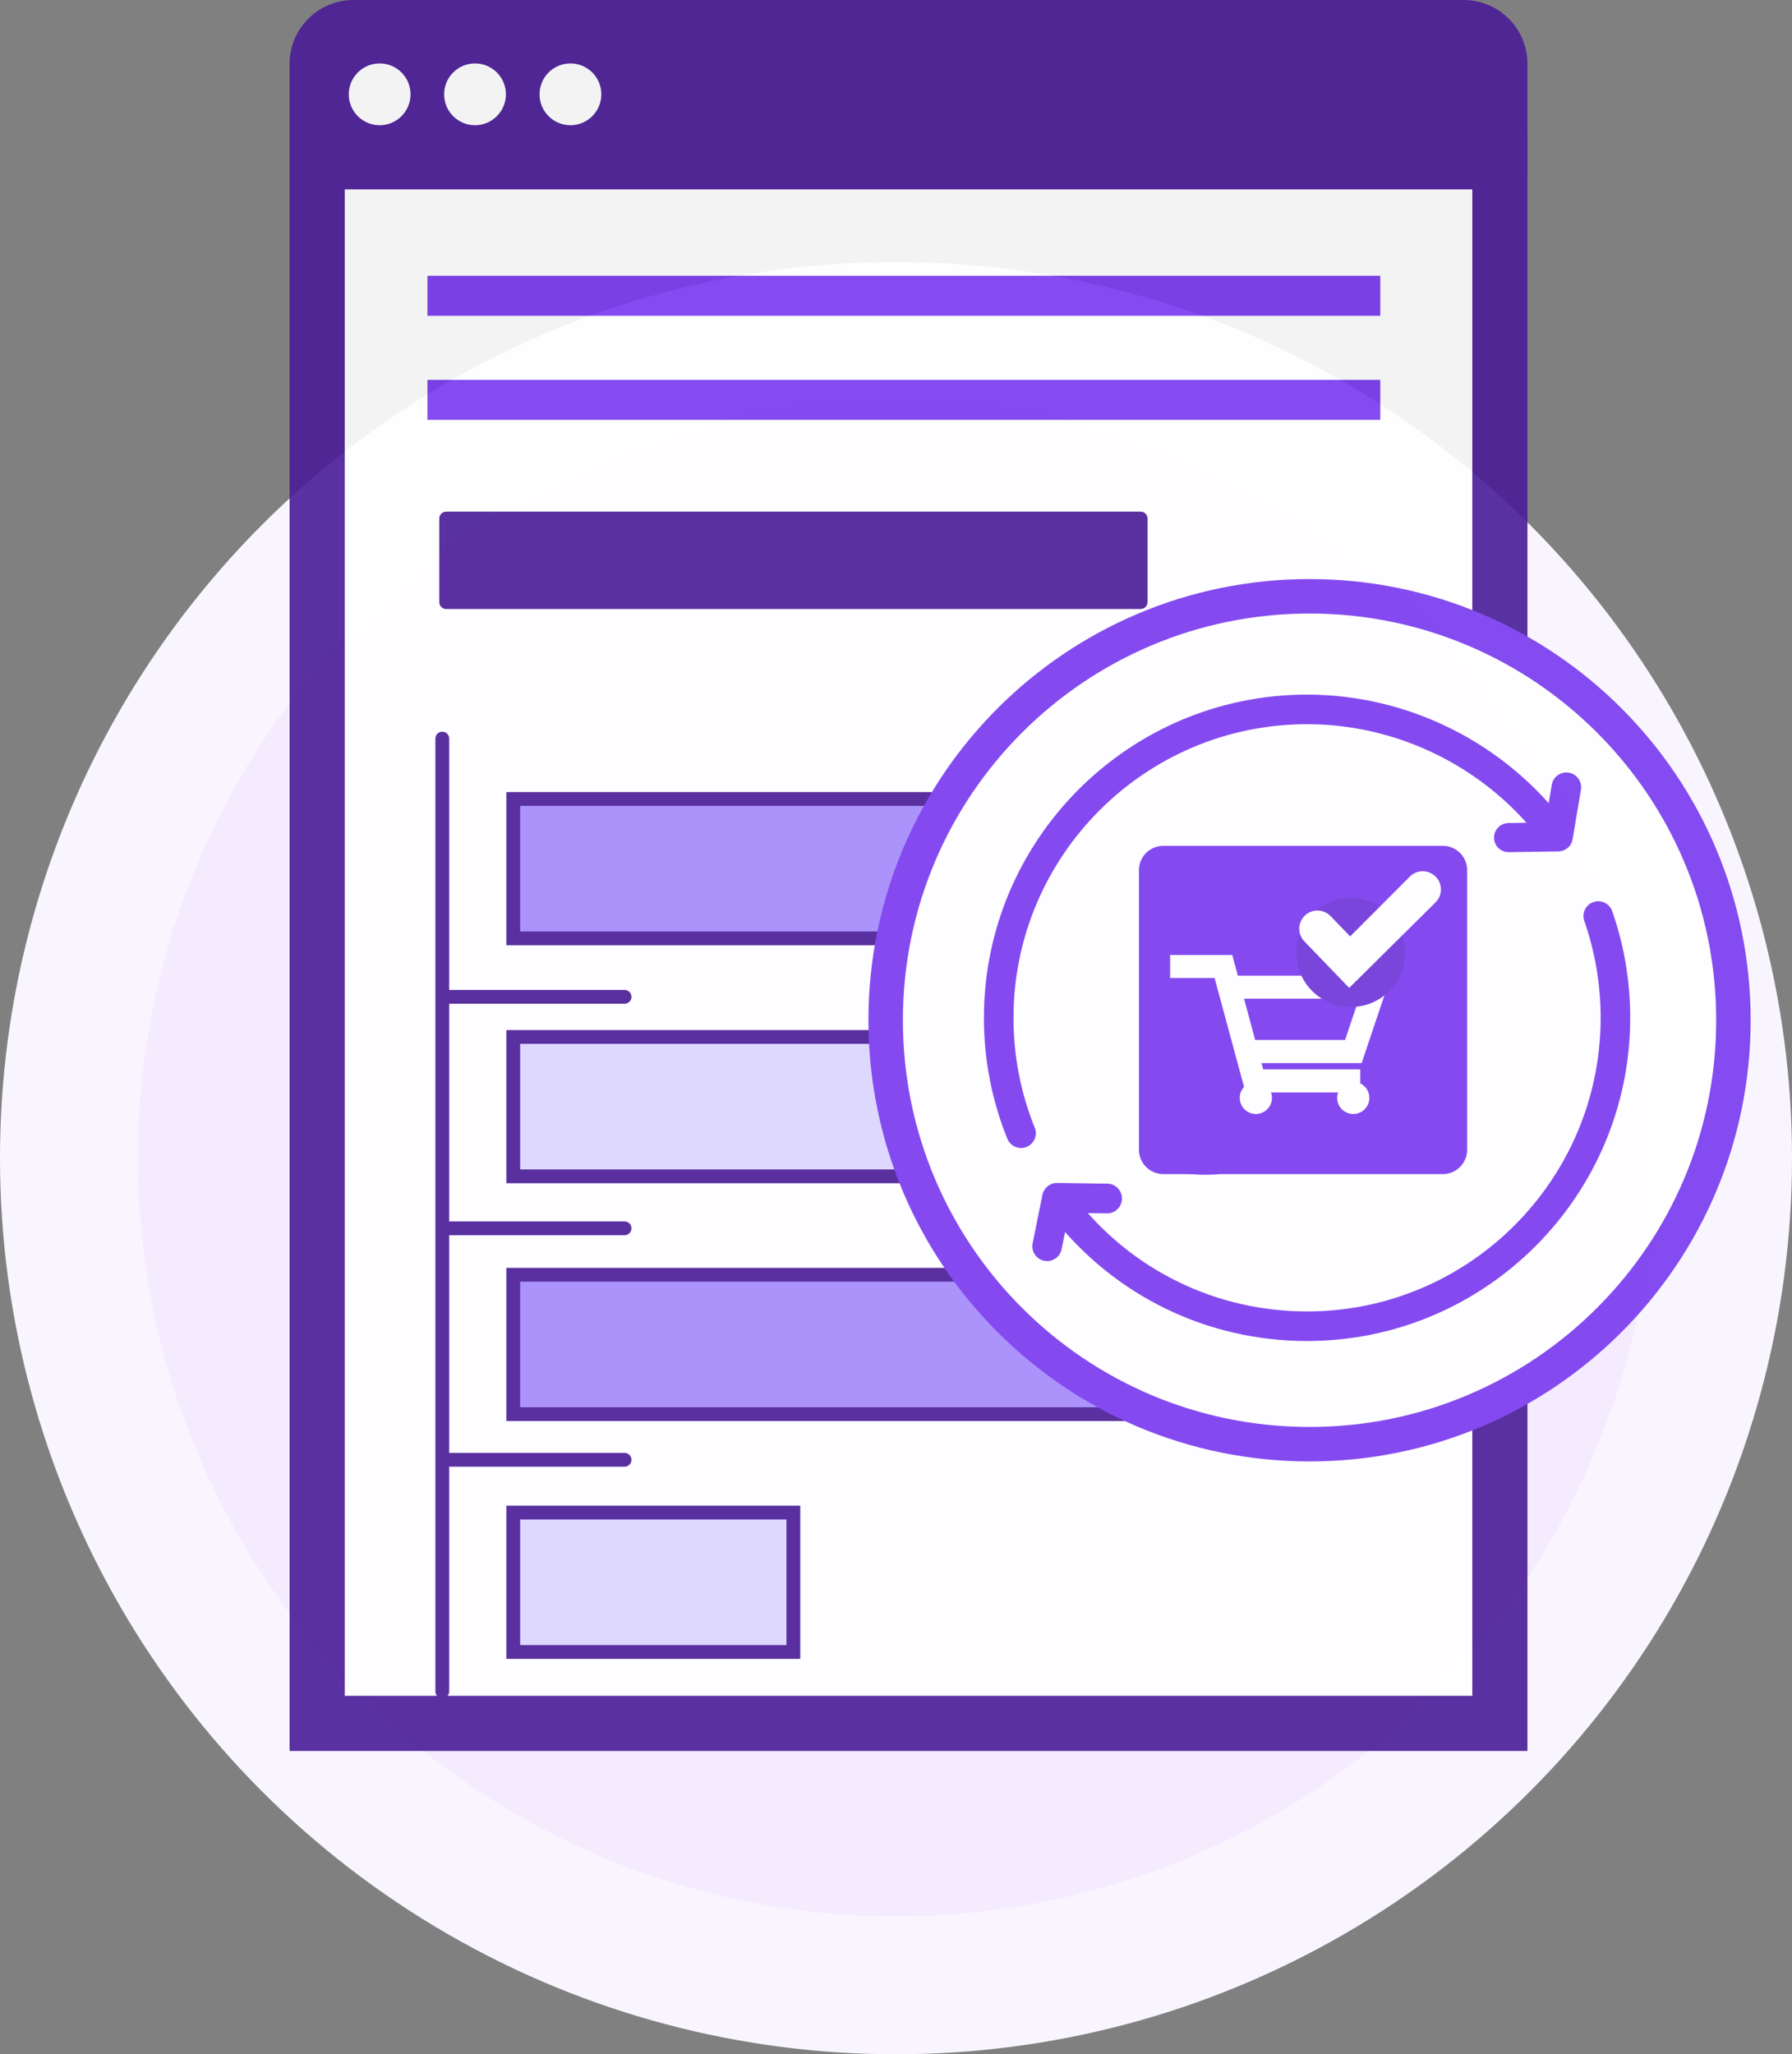 <svg width="130" height="149" viewBox="0 0 130 149" fill="none" xmlns="http://www.w3.org/2000/svg">
<rect x="0" y="0" width="130" height="149" fill="#808080" stroke="none"/>
<circle cx="65" cy="84" r="60" fill="#F4EBFF" stroke="#F9F5FF" stroke-width="10"/>
<g opacity="0.9">
<path d="M23.008 11.738H108.808V125.001H23.008V11.738Z" fill="white" stroke="#491C96" stroke-width="4"/>
<path d="M106.182 0.001H25.639C23.083 0.001 21.008 2.071 21.008 4.632V12.692H110.808V4.632C110.808 2.077 108.737 0.001 106.176 0.001H106.182Z" fill="#491C96"/>
<path d="M29.783 6.842C29.783 8.079 28.78 9.083 27.542 9.083C26.304 9.083 25.301 8.079 25.301 6.842C25.301 5.604 26.304 4.601 27.542 4.601C28.78 4.601 29.783 5.604 29.783 6.842Z" fill="white"/>
<path d="M36.701 6.842C36.701 8.079 35.698 9.083 34.46 9.083C33.222 9.083 32.219 8.079 32.219 6.842C32.219 5.604 33.222 4.601 34.46 4.601C35.698 4.601 36.701 5.604 36.701 6.842Z" fill="white"/>
<path d="M43.623 6.842C43.623 8.079 42.62 9.083 41.382 9.083C40.144 9.083 39.141 8.079 39.141 6.842C39.141 5.604 40.144 4.601 41.382 4.601C42.62 4.601 43.623 5.604 43.623 6.842Z" fill="white"/>
<path d="M90.864 57.951H37.234V68.061H90.864V57.951Z" fill="#A48AFB" stroke="#491C96" stroke-miterlimit="10"/>
<path d="M73.524 75.211H37.234V85.321H73.524V75.211Z" fill="#DDD6FE" stroke="#491C96" stroke-miterlimit="10"/>
<path d="M81.234 92.461H37.234V102.571H81.234V92.461Z" fill="#A48AFB" stroke="#491C96" stroke-miterlimit="10"/>
<path d="M57.554 109.711H37.234V119.821H57.554V109.711Z" fill="#DDD6FE" stroke="#491C96" stroke-miterlimit="10"/>
<path d="M32.086 53.571V122.681" stroke="#491C96" stroke-linecap="round" stroke-linejoin="round"/>
<path d="M32.648 72.301H45.308" stroke="#491C96" stroke-linecap="round" stroke-linejoin="round"/>
<path d="M32.648 89.091H45.308" stroke="#491C96" stroke-linecap="round" stroke-linejoin="round"/>
<path d="M32.648 105.881H45.308" stroke="#491C96" stroke-linecap="round" stroke-linejoin="round"/>
<path d="M82.747 37.611H32.367V43.671H82.747V37.611Z" fill="#491C96" stroke="#491C96" stroke-linecap="round" stroke-linejoin="round"/>
<path d="M100.132 20.001H31.008V22.904H100.132V20.001Z" fill="#7839EE"/>
<path d="M100.132 27.551H31.008V30.453H100.132V27.551Z" fill="#7839EE"/>
<path d="M125.75 74C125.75 90.983 111.983 104.75 95 104.75C78.017 104.75 64.25 90.983 64.25 74C64.25 57.017 78.017 43.25 95 43.25C111.983 43.25 125.75 57.017 125.75 74Z" fill="white" stroke="#7839EE" stroke-width="2.5"/>
<path d="M104.669 61.35H84.39C83.417 61.35 82.625 62.142 82.625 63.114V83.394C82.625 84.367 83.417 85.159 84.39 85.159H85.863C87.006 85.159 87.006 85.271 88.53 85.159H90.785H104.669C105.642 85.159 106.434 84.367 106.434 83.394V63.114C106.434 62.142 105.642 61.35 104.669 61.35Z" fill="#7839EE"/>
<path d="M100.209 71.264H89.415L89.011 69.767H85.387V70.438H88.494L90.741 78.736H98.178V78.064H91.257L90.861 76.61H98.419L100.218 71.264H100.209ZM90.672 75.93L89.596 71.936H99.279L97.937 75.93H90.68H90.672Z" fill="white" stroke="white"/>
<path d="M91.105 80.303C91.476 80.303 91.776 80.002 91.776 79.631C91.776 79.261 91.476 78.96 91.105 78.96C90.734 78.96 90.434 79.261 90.434 79.631C90.434 80.002 90.734 80.303 91.105 80.303Z" fill="white" stroke="white"/>
<path d="M98.843 79.631C98.843 80.001 98.541 80.303 98.171 80.303C97.801 80.303 97.5 80.001 97.5 79.631C97.5 79.261 97.801 78.96 98.171 78.96C98.541 78.96 98.843 79.261 98.843 79.631Z" fill="white" stroke="white"/>
<path d="M97.99 73.04C100.172 73.04 101.941 71.271 101.941 69.089C101.941 66.907 100.172 65.138 97.99 65.138C95.808 65.138 94.039 66.907 94.039 69.089C94.039 71.271 95.808 73.04 97.99 73.04Z" fill="#7839EE"/>
<path opacity="0.1" d="M97.99 73.04C100.172 73.04 101.941 71.271 101.941 69.089C101.941 66.907 100.172 65.138 97.99 65.138C95.808 65.138 94.039 66.907 94.039 69.089C94.039 71.271 95.808 73.04 97.99 73.04Z" fill="black"/>
<path d="M97.878 71.654L94.624 68.28C94.116 67.755 94.134 66.92 94.659 66.412C95.184 65.904 96.019 65.921 96.527 66.446L97.947 67.918L102.294 63.563C102.819 63.055 103.654 63.072 104.162 63.597C104.669 64.122 104.652 64.957 104.127 65.465L97.887 71.645L97.878 71.654Z" fill="white"/>
<path d="M74.071 83.266C73.646 83.266 73.245 83.013 73.076 82.595C71.95 79.807 71.379 76.856 71.379 73.824C71.379 60.897 81.896 50.381 94.822 50.381C102.23 50.381 109.284 53.943 113.691 59.91C114.042 60.387 113.941 61.058 113.465 61.411C112.989 61.762 112.318 61.661 111.965 61.185C107.96 55.764 101.552 52.527 94.822 52.527C83.078 52.527 73.524 62.082 73.524 73.825C73.524 76.581 74.042 79.262 75.065 81.794C75.287 82.343 75.021 82.968 74.472 83.189C74.34 83.243 74.204 83.268 74.071 83.268V83.266Z" fill="#7839EE"/>
<path d="M109.455 61.808C108.873 61.808 108.396 61.364 108.383 60.781C108.37 60.189 108.84 59.709 109.432 59.697L112.114 59.645L112.574 56.921C112.672 56.337 113.227 55.945 113.81 56.043C114.394 56.142 114.787 56.696 114.689 57.28L114.082 60.882C113.996 61.389 113.562 61.743 113.048 61.754L109.479 61.808H109.455Z" fill="#7839EE"/>
<path d="M94.821 97.266C87.574 97.266 80.849 93.992 76.369 88.284C76.004 87.818 76.085 87.144 76.551 86.779C77.017 86.414 77.691 86.494 78.056 86.96C82.126 92.147 88.237 95.121 94.82 95.121C106.564 95.121 116.118 85.566 116.118 73.823C116.118 71.413 115.718 69.049 114.931 66.795C114.736 66.236 115.031 65.625 115.59 65.428C116.149 65.233 116.76 65.528 116.957 66.087C117.823 68.568 118.263 71.17 118.263 73.822C118.263 86.749 107.746 97.265 94.82 97.265L94.821 97.266Z" fill="#7839EE"/>
<path d="M75.965 91.468C75.895 91.468 75.823 91.462 75.751 91.446C75.17 91.329 74.795 90.764 74.912 90.183L75.619 86.674C75.719 86.172 76.16 85.802 76.669 85.802H76.682L80.334 85.853C80.926 85.86 81.401 86.351 81.394 86.943C81.388 87.535 80.897 88.018 80.31 88.006L77.546 87.977L77.014 90.606C76.911 91.115 76.464 91.468 75.964 91.468H75.965Z" fill="#7839EE"/>
</g>
</svg>
